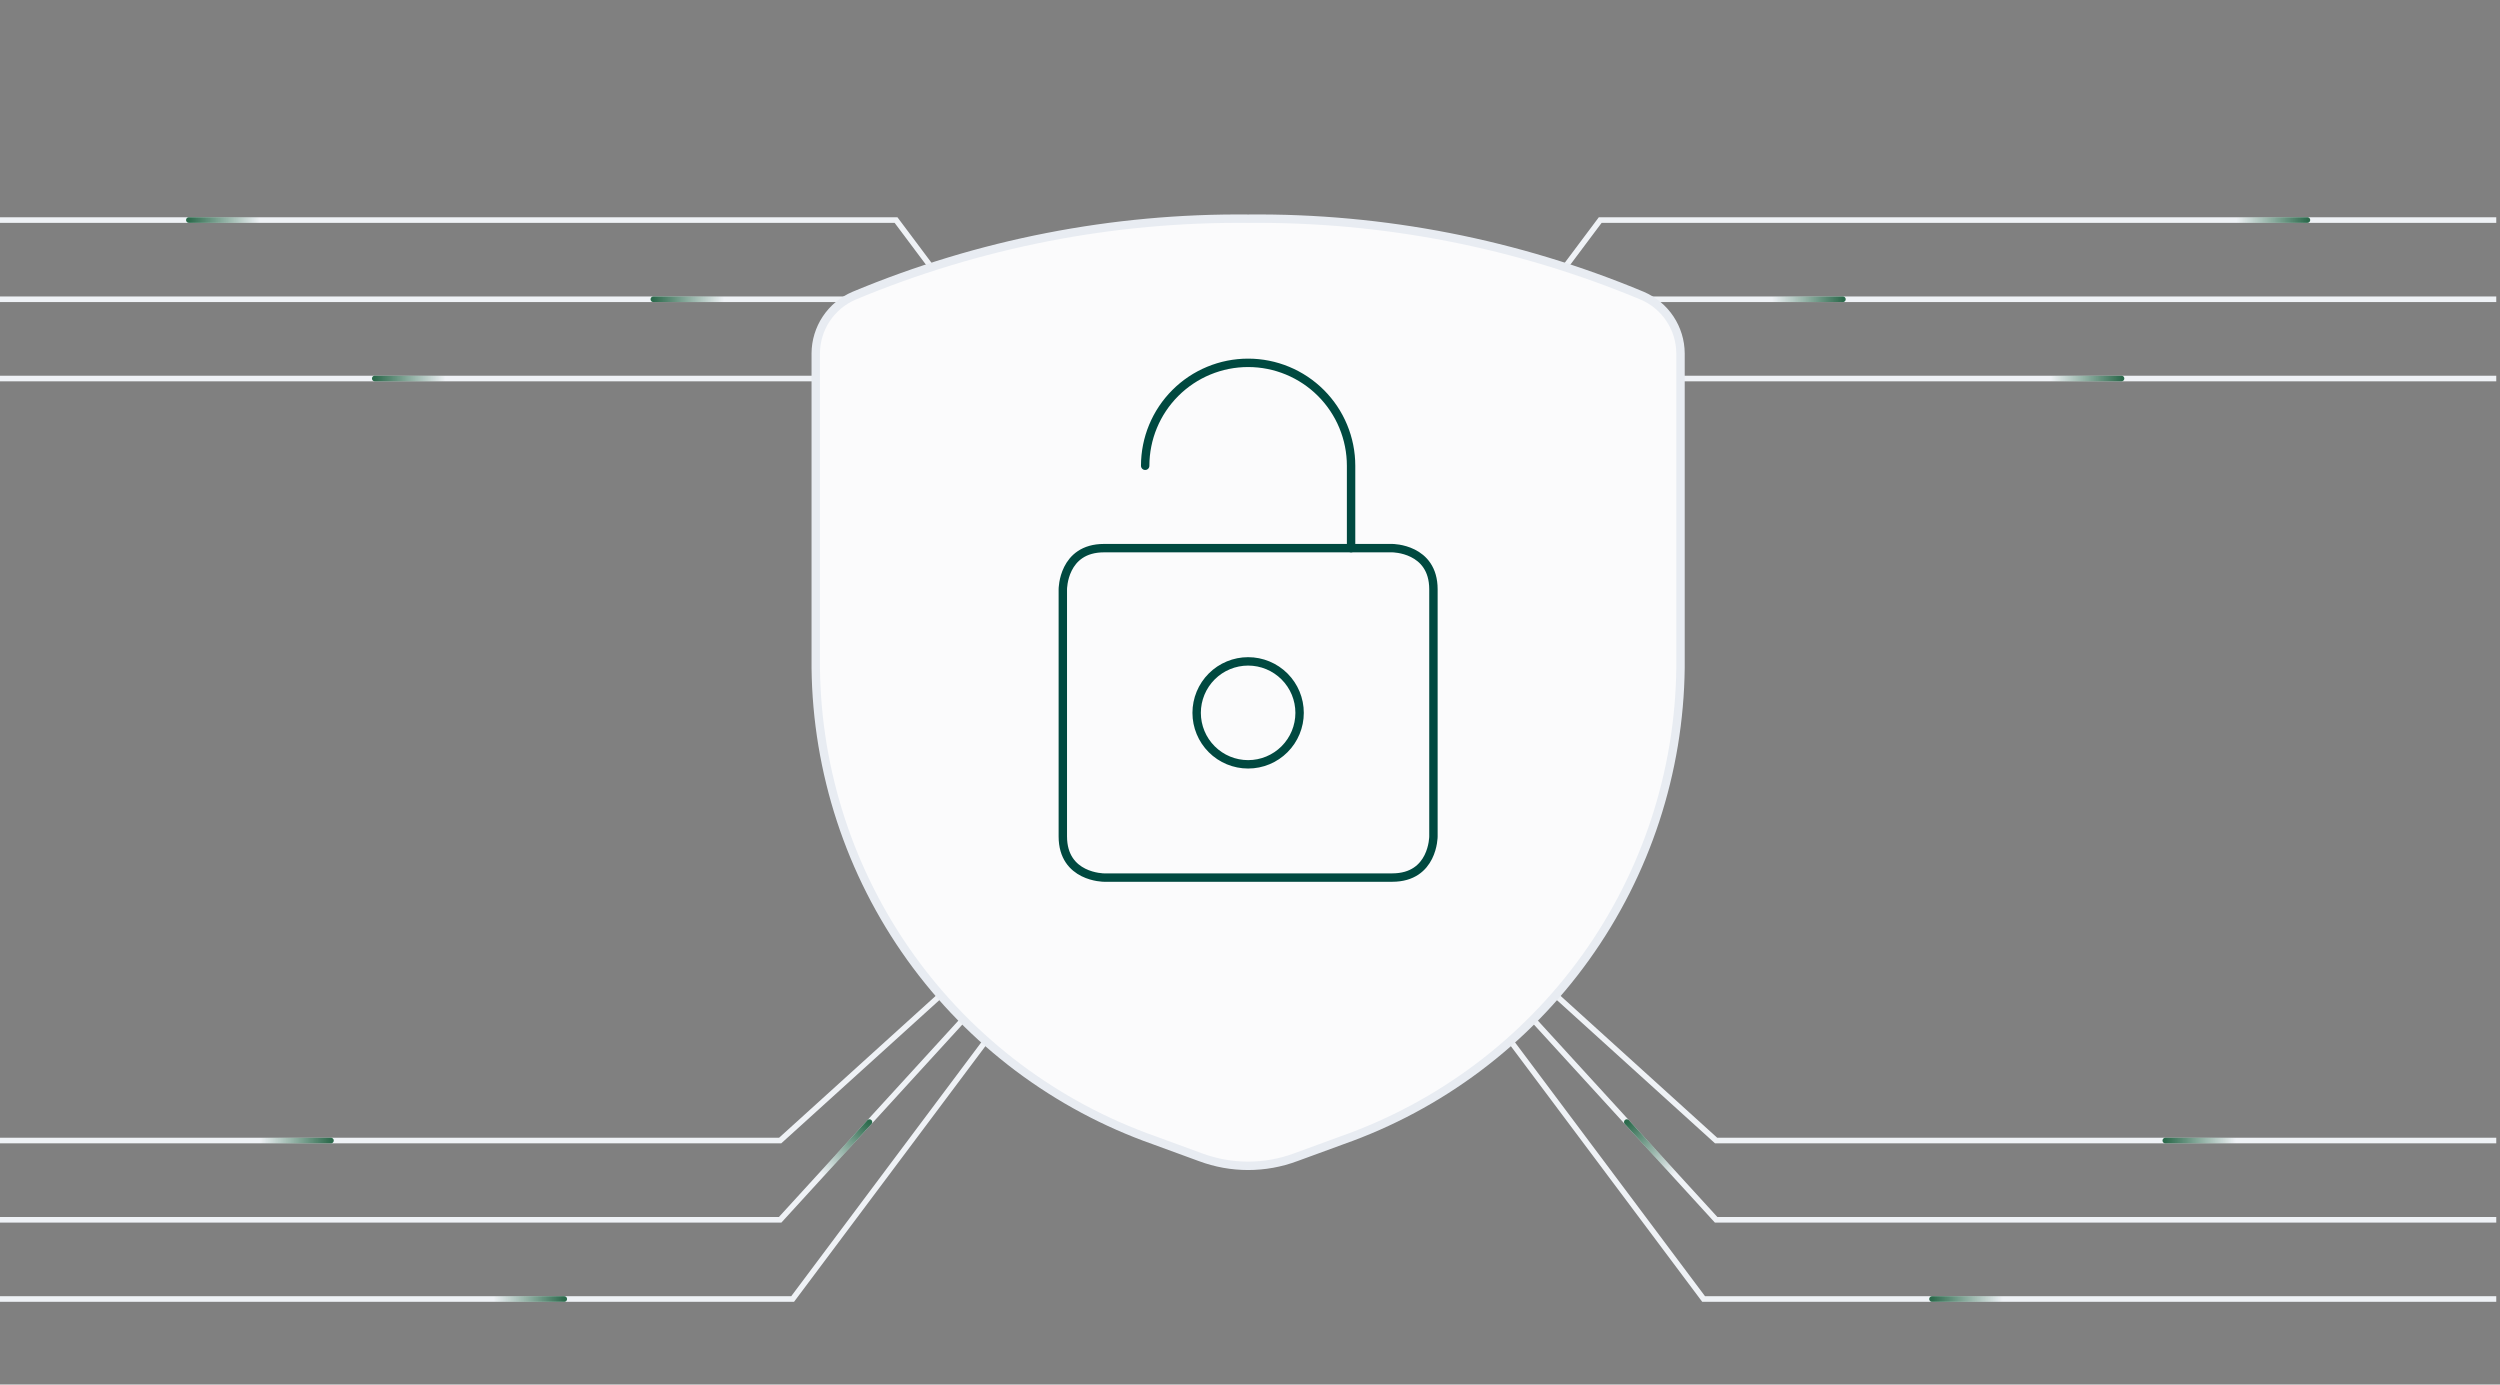 <svg width="446" height="247" viewBox="0 0 446 247" fill="none" xmlns="http://www.w3.org/2000/svg">
<rect x="0" y="0" width="446" height="247" fill="#808080" stroke="none"/>
<g clip-path="url(#clip0_10254_5792)">
<path d="M484.473 203.474H306.155L156.071 67.525H-39.139" stroke="#EFF2F6"/>
<path d="M475.086 217.609H306.155L156.071 53.39H-39.14" stroke="#EFF2F6"/>
<path d="M478.398 231.745H303.927L159.85 39.254H-34.3" stroke="#EFF2F6"/>
<path d="M398.904 203.474H386.291" stroke="url(#paint0_linear_10254_5792)" stroke-linecap="round"/>
<path d="M357.283 231.745H344.67" stroke="url(#paint1_linear_10254_5792)" stroke-linecap="round"/>
<path d="M79.469 67.525H66.856" stroke="url(#paint2_linear_10254_5792)" stroke-linecap="round"/>
<path d="M129.172 53.39H116.559" stroke="url(#paint3_linear_10254_5792)" stroke-linecap="round"/>
<path d="M46.307 39.254H33.693" stroke="url(#paint4_linear_10254_5792)" stroke-linecap="round"/>
<path d="M298.756 209.522L290.225 200.176" stroke="url(#paint5_linear_10254_5792)" stroke-linecap="round"/>
<path d="M-39.139 203.474H139.179L289.263 67.525H484.473" stroke="#EFF2F6"/>
<path d="M-29.752 217.609H139.179L289.263 53.39H484.474" stroke="#EFF2F6"/>
<path d="M-33.066 231.745H141.405L285.482 39.254H479.632" stroke="#EFF2F6"/>
<path d="M46.43 203.474H59.043" stroke="url(#paint6_linear_10254_5792)" stroke-linecap="round"/>
<path d="M88.051 231.745H100.664" stroke="url(#paint7_linear_10254_5792)" stroke-linecap="round"/>
<path d="M365.865 67.525H378.479" stroke="url(#paint8_linear_10254_5792)" stroke-linecap="round"/>
<path d="M316.162 53.39H328.775" stroke="url(#paint9_linear_10254_5792)" stroke-linecap="round"/>
<path d="M399.027 39.254H411.641" stroke="url(#paint10_linear_10254_5792)" stroke-linecap="round"/>
<path d="M146.578 209.522L155.109 200.176" stroke="url(#paint11_linear_10254_5792)" stroke-linecap="round"/>
<path d="M145.529 63.04V119.166C145.742 137.708 151.649 155.737 162.45 170.809C173.252 185.881 188.426 197.269 205.916 203.429L214.144 206.441C219.639 208.497 225.693 208.497 231.188 206.441L239.416 203.429C256.906 197.269 272.08 185.881 282.882 170.809C293.683 155.737 299.59 137.708 299.803 119.166V63.04C299.792 60.846 299.139 58.703 297.925 56.875C296.711 55.048 294.989 53.615 292.971 52.755C270.71 43.455 246.79 38.781 222.666 39.017C198.542 38.781 174.622 43.455 152.361 52.755C150.343 53.615 148.621 55.048 147.407 56.875C146.193 58.703 145.54 60.846 145.529 63.04Z" fill="#FBFBFC" stroke="#E8ECF2" stroke-width="1.5" stroke-linecap="round" stroke-linejoin="round"/>
<path d="M196.954 97.788H248.378C248.378 97.788 255.725 97.788 255.725 105.134V149.213C255.725 149.213 255.725 156.559 248.378 156.559H196.954C196.954 156.559 189.607 156.559 189.607 149.213V105.134C189.607 105.134 189.607 97.788 196.954 97.788Z" stroke="#004940" stroke-width="1.5" stroke-linecap="round" stroke-linejoin="round"/>
<path d="M213.482 127.173C213.482 129.609 214.45 131.944 216.172 133.666C217.894 135.389 220.23 136.356 222.665 136.356C225.101 136.356 227.437 135.389 229.159 133.666C230.881 131.944 231.848 129.609 231.848 127.173C231.848 124.738 230.881 122.402 229.159 120.68C227.437 118.958 225.101 117.99 222.665 117.99C220.23 117.99 217.894 118.958 216.172 120.68C214.45 122.402 213.482 124.738 213.482 127.173Z" stroke="#004940" stroke-width="1.5" stroke-linecap="round" stroke-linejoin="round"/>
<path d="M241.033 97.788V83.095C241.033 78.224 239.098 73.553 235.653 70.109C232.209 66.665 227.538 64.73 222.667 64.73C217.796 64.73 213.124 66.665 209.68 70.109C206.236 73.553 204.301 78.224 204.301 83.095" stroke="#004940" stroke-width="1.5" stroke-linecap="round" stroke-linejoin="round"/>
</g>
<defs>
<linearGradient id="paint0_linear_10254_5792" x1="398.904" y1="203.974" x2="386.291" y2="203.974" gradientUnits="userSpaceOnUse">
<stop stop-color="#2C6A4C" stop-opacity="0"/>
<stop offset="1" stop-color="#2C6A4C"/>
</linearGradient>
<linearGradient id="paint1_linear_10254_5792" x1="357.283" y1="232.245" x2="344.67" y2="232.245" gradientUnits="userSpaceOnUse">
<stop stop-color="#2C6A4C" stop-opacity="0"/>
<stop offset="1" stop-color="#2C6A4C"/>
</linearGradient>
<linearGradient id="paint2_linear_10254_5792" x1="79.469" y1="68.025" x2="66.856" y2="68.025" gradientUnits="userSpaceOnUse">
<stop stop-color="#2C6A4C" stop-opacity="0"/>
<stop offset="1" stop-color="#2C6A4C"/>
</linearGradient>
<linearGradient id="paint3_linear_10254_5792" x1="129.172" y1="53.89" x2="116.559" y2="53.89" gradientUnits="userSpaceOnUse">
<stop stop-color="#2C6A4C" stop-opacity="0"/>
<stop offset="1" stop-color="#2C6A4C"/>
</linearGradient>
<linearGradient id="paint4_linear_10254_5792" x1="46.307" y1="39.754" x2="33.693" y2="39.754" gradientUnits="userSpaceOnUse">
<stop stop-color="#2C6A4C" stop-opacity="0"/>
<stop offset="1" stop-color="#2C6A4C"/>
</linearGradient>
<linearGradient id="paint5_linear_10254_5792" x1="298.381" y1="209.854" x2="290.023" y2="200.408" gradientUnits="userSpaceOnUse">
<stop stop-color="#2C6A4C" stop-opacity="0"/>
<stop offset="1" stop-color="#2C6A4C"/>
</linearGradient>
<linearGradient id="paint6_linear_10254_5792" x1="46.43" y1="203.974" x2="59.043" y2="203.974" gradientUnits="userSpaceOnUse">
<stop stop-color="#2C6A4C" stop-opacity="0"/>
<stop offset="1" stop-color="#2C6A4C"/>
</linearGradient>
<linearGradient id="paint7_linear_10254_5792" x1="88.051" y1="232.245" x2="100.664" y2="232.245" gradientUnits="userSpaceOnUse">
<stop stop-color="#2C6A4C" stop-opacity="0"/>
<stop offset="1" stop-color="#2C6A4C"/>
</linearGradient>
<linearGradient id="paint8_linear_10254_5792" x1="365.865" y1="68.025" x2="378.479" y2="68.025" gradientUnits="userSpaceOnUse">
<stop stop-color="#2C6A4C" stop-opacity="0"/>
<stop offset="1" stop-color="#2C6A4C"/>
</linearGradient>
<linearGradient id="paint9_linear_10254_5792" x1="316.162" y1="53.89" x2="328.775" y2="53.89" gradientUnits="userSpaceOnUse">
<stop stop-color="#2C6A4C" stop-opacity="0"/>
<stop offset="1" stop-color="#2C6A4C"/>
</linearGradient>
<linearGradient id="paint10_linear_10254_5792" x1="399.027" y1="39.754" x2="411.641" y2="39.754" gradientUnits="userSpaceOnUse">
<stop stop-color="#2C6A4C" stop-opacity="0"/>
<stop offset="1" stop-color="#2C6A4C"/>
</linearGradient>
<linearGradient id="paint11_linear_10254_5792" x1="146.953" y1="209.854" x2="155.311" y2="200.408" gradientUnits="userSpaceOnUse">
<stop stop-color="#2C6A4C" stop-opacity="0"/>
<stop offset="1" stop-color="#2C6A4C"/>
</linearGradient>
<clipPath id="clip0_10254_5792">
<rect width="445.333" height="247" fill="white"/>
</clipPath>
</defs>
</svg>
